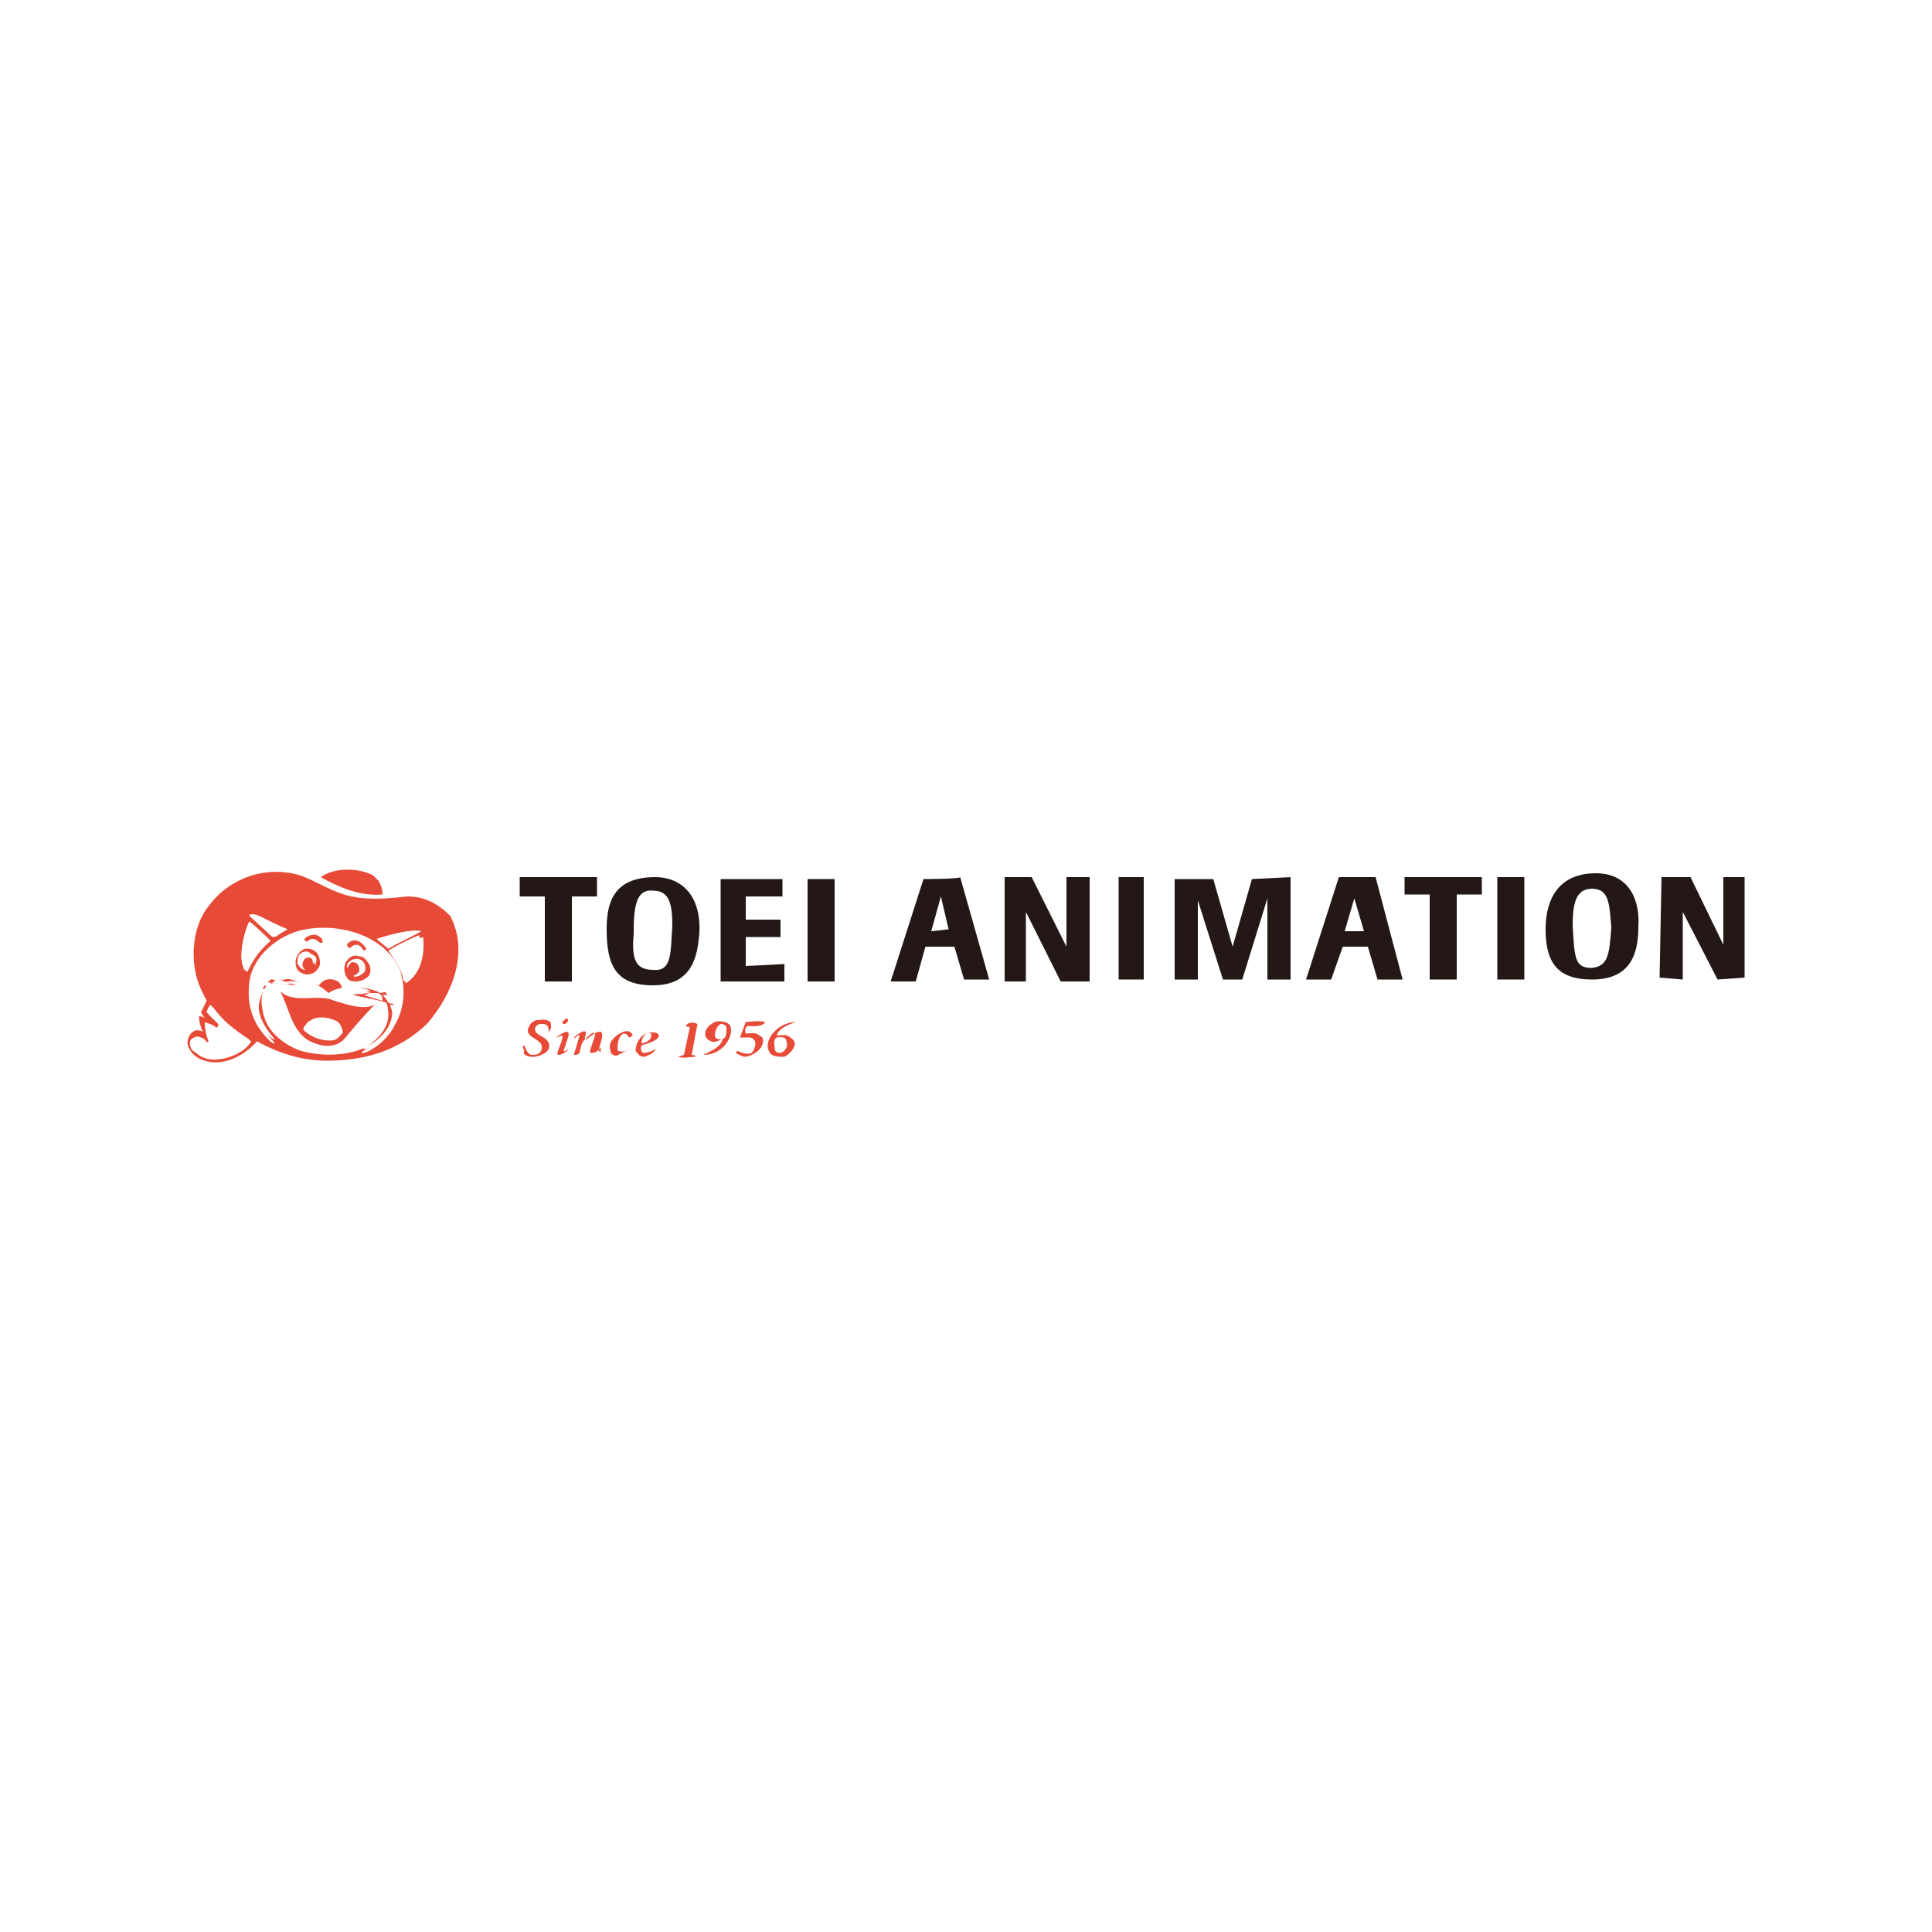 <?xml version="1.0" encoding="utf-8"?>
<!-- Generator: Adobe Illustrator 25.1.0, SVG Export Plug-In . SVG Version: 6.00 Build 0)  -->
<svg version="1.1" id="レイヤー_1" xmlns="http://www.w3.org/2000/svg" xmlns:xlink="http://www.w3.org/1999/xlink" x="0px"
	 y="0px" viewBox="0 0 100 100" style="enable-background:new 0 0 100 100;" xml:space="preserve">
<style type="text/css">
	.st0{fill:#FFFFFF;}
	.st1{fill-rule:evenodd;clip-rule:evenodd;fill:#E84A38;}
	.st2{fill-rule:evenodd;clip-rule:evenodd;fill:#FFFFFF;}
	.st3{fill-rule:evenodd;clip-rule:evenodd;fill:#231815;}
</style>
<g id="レイヤー_1_1_">
	<g id="レイヤー_2_1_">
		<rect class="st0" width="100" height="100"/>
	</g>
</g>
<g>
	<path class="st1" d="M19.8,46.3c0-0.3-0.1-0.5-0.2-0.7l-0.3-0.3c-0.8-0.4-2-0.4-2.7,0.1C17.5,45.9,18.6,46.4,19.8,46.3z"/>
	<path class="st1" d="M21.1,46.4c-0.9,0.1-2,0.2-2.9,0c-1-0.2-1.8-0.8-2.7-1.1c-1.7-0.5-3.6,0.1-4.7,1.6c-0.9,1.1-1,3-0.4,4.3
		c0,0,0.2,0.4,0.3,0.6c-0.1,0.2-0.3,0.6-0.3,0.6l0.2,0.3c0,0-0.1-0.1-0.3-0.1c0,0.3,0.1,0.6,0.2,0.8c-0.2-0.1-0.4-0.1-0.5,0
		c-0.2,0.1-0.3,0.4-0.3,0.6c0.1,0.5,0.5,0.8,0.9,0.9c0.9,0.3,2-0.2,2.7-1c1.1,0.6,2.3,1,3.6,1c2,0,3.7-0.5,5.2-1.9
		c1.3-1.5,2.2-3.7,1.2-5.6C22.7,46.8,22,46.4,21.1,46.4z M21.8,48.2c-0.5,0.3-1.2,0.6-1.7,0.9l-0.6-0.5
		C20.4,48.3,21.3,48.1,21.8,48.2z M13.3,47.4c0.2,0.1,1.2,0.6,1.5,0.7c-0.4,0.2-0.6,0.4-0.7,0.4l-1.2-1.1
		C12.9,47.3,13.1,47.3,13.3,47.4z M12.9,47.7c0.4,0.3,0.8,0.7,1.1,1c-0.6,0.5-0.9,0.9-1.2,1.6c-0.1-0.1-0.2-0.1-0.2-0.2
		C12.4,49.6,12.5,48.6,12.9,47.7z M10.6,54.7c-0.3-0.1-0.5-0.2-0.7-0.4c-0.1-0.3-0.1-0.4,0-0.5c0.1-0.1,0.3-0.2,0.4-0.1
		c0.3,0.1,0.3,0.3,0.3,0.3l0.2-0.1c0,0-0.2-0.4-0.2-1c0.2,0.1,0.4,0.1,0.6,0.3c0.1-0.1,0.1-0.1,0.1-0.2c-0.2-0.2-0.4-0.4-0.6-0.6
		c0-0.1,0.1-0.3,0.2-0.4c0.6,0.9,0.9,1.1,2,1.8C12.6,54.4,11.5,55,10.6,54.7z M15.6,54.4c-0.9-0.3-1.7-1-1.9-1.7
		c-0.1-0.2-0.3-1,0.2-1.6c0.6,0,1.2,0,1.8,0.1c0.1,0,0.1-0.1,0-0.1c-0.3-0.1-0.7-0.2-0.9-0.3c0.8-0.1,1.7,0.3,2.2,0.8
		c0.6-0.4,1.6-0.4,2.2-0.2c-0.6,0.1-1.2,0-0.9,0.2c0.3,0.1,1.1,0.2,1.7,0.4c0.2,0.5,0.2,1.3-0.9,2.1C18.5,54.5,17.1,54.8,15.6,54.4z
		 M14.1,50.9c0-0.1,0.2-0.1,0.3-0.2c0.3,0.1,0.4,0.1,0.6,0.2C14.8,51,14.5,50.9,14.1,50.9z M19.5,51.4c0.1,0,0.3,0.1,0.3,0.3l-1-0.3
		C19,51.4,19.3,51.4,19.5,51.4z M20.3,53.3c-0.7,1.1-1.9,1.4-1.5,1.1c0.6-0.3,1.4-1,1.5-1.9c0-0.3-0.1-0.3-0.1-0.5
		c0.1,0,0.2,0.1,0.3,0.1c0.1,0,0.1-0.1,0-0.1c-0.1-0.1-0.2,0-0.4-0.1c-0.1-0.2-0.2-0.3-0.3-0.4l0.6,0c0.1-0.1,0.1-0.1,0-0.2
		c-0.3,0-0.3,0-0.7,0.1c-0.4-0.2-1.1-0.4-2-0.2c0-0.2-0.1-0.3-0.2-0.4c-0.2-0.1-0.5-0.2-0.8,0c-0.1,0.1-0.1,0.1-0.2,0.2
		c-0.5-0.2-1.1-0.4-1.8-0.3l-0.3,0.1l-0.9-0.3c-0.1,0-0.2,0.1,0,0.2c0.1,0.1,0.7,0.2,0.7,0.2C14,50.8,13.9,51,13.9,51
		c-0.2,0.1-0.7-0.1-0.7,0.1c0.1,0.1,0.2,0,0.5,0.1c-0.5,0.8-0.3,1.5-0.1,1.9c0.3,0.6,0.6,0.8,0.6,0.9c-0.1,0.1-0.6-0.5-0.8-0.8
		c-0.4-0.6-0.6-1.4-0.5-2.1c0.2-1.3,1.2-2.3,2.5-2.7c1.7-0.5,4.4,0,5.2,2.2C21,51.6,20.7,52.6,20.3,53.3z M20.9,50.8
		c-0.1-0.6-0.4-1-0.8-1.6c0.5-0.3,1.1-0.6,1.6-0.8C21.9,49.4,21.7,50.3,20.9,50.8z"/>
	<path class="st2" d="M14.2,48.5c0.1,0,0.3-0.2,0.7-0.4c-0.3-0.1-1.3-0.6-1.5-0.7s-0.5-0.1-0.4,0L14.2,48.5z"/>
	<path class="st2" d="M12.8,50.3c0.3-0.6,0.6-1.1,1.2-1.6c-0.3-0.3-0.7-0.7-1.1-1c-0.4,0.9-0.5,2-0.3,2.3
		C12.7,50.1,12.7,50.2,12.8,50.3z"/>
	<path class="st2" d="M15.4,48.2c-1.3,0.4-2.4,1.5-2.5,2.7c-0.1,0.8,0.1,1.5,0.5,2.1c0.2,0.3,0.8,0.9,0.8,0.8c0-0.1-0.3-0.3-0.6-0.9
		c-0.2-0.4-0.4-1.1,0.1-1.9c-0.3-0.1-0.5,0.1-0.5-0.1c0-0.2,0.5,0,0.7-0.1c0,0,0.1-0.1,0.3-0.2c0,0-0.6-0.2-0.7-0.2
		c-0.1-0.1,0-0.2,0-0.2l0.9,0.3l0.3-0.1c0.6-0.1,1.2,0.1,1.8,0.3c0-0.1,0.1-0.1,0.2-0.2c0.3-0.2,0.6-0.1,0.8,0
		c0.1,0.1,0.2,0.2,0.2,0.4c0.9-0.2,1.6,0,2,0.2c0.4,0,0.4,0,0.7-0.1c0.1,0,0.1,0.1,0,0.2l-0.5,0.1c0.1,0.1,0.2,0.3,0.3,0.4
		c0.1,0.1,0.3,0.1,0.4,0.1c0.1,0,0.1,0.1,0,0.1c-0.1,0-0.2-0.1-0.3-0.1c0,0.2,0.1,0.2,0.1,0.5c-0.1,0.9-0.8,1.6-1.5,1.9
		c-0.4,0.3,0.8,0,1.5-1.1c0.4-0.6,0.7-1.7,0.3-2.9C19.8,48.2,17.1,47.7,15.4,48.2z M16.4,50.2c-0.2,0.2-0.5,0.3-0.7,0.2
		c-0.3-0.1-0.4-0.3-0.4-0.6c0-0.2,0.1-0.3,0.2-0.5c0.1-0.1,0.3-0.2,0.4-0.2c0.2,0,0.5,0.1,0.6,0.4C16.6,49.8,16.5,50,16.4,50.2z
		 M16.7,48.7c0,0.1-0.1,0.1-0.1,0.1c-0.1,0-0.2-0.3-0.4-0.2c-0.3,0-0.2,0.2-0.4,0.1c-0.1-0.1,0.3-0.4,0.6-0.3
		C16.6,48.5,16.7,48.6,16.7,48.7L16.7,48.7L16.7,48.7L16.7,48.7z M18.3,48.7c0.2-0.1,0.5,0.1,0.6,0.2c0.1,0.1,0.2,0.2,0.1,0.3
		c-0.2,0.1-0.1-0.2-0.4-0.3c-0.4,0-0.3,0.3-0.5,0.1C18,48.9,18.1,48.8,18.3,48.7z M19,50.4c-0.1,0.2-0.4,0.4-0.7,0.3
		c-0.3,0-0.4-0.2-0.5-0.3c-0.1-0.2-0.1-0.5,0-0.7c0.2-0.2,0.4-0.3,0.7-0.3c0.2,0,0.3,0.2,0.4,0.3C19.1,50,19.1,50.2,19,50.4z"/>
	<path class="st2" d="M21.8,48.2c-0.4-0.1-1.3,0.1-2.3,0.4l0.6,0.5C20.6,48.8,21.2,48.5,21.8,48.2z"/>
	<path class="st1" d="M16.4,48.4c-0.3-0.1-0.8,0.2-0.6,0.3c0.2,0.1,0.1-0.1,0.4-0.1c0.2,0,0.3,0.2,0.4,0.2c0.1,0,0.1,0,0.1-0.1
		C16.7,48.6,16.6,48.5,16.4,48.4z"/>
	<path class="st1" d="M16.7,48.7L16.7,48.7L16.7,48.7L16.7,48.7z"/>
	<path class="st2" d="M20.2,49.3c0.4,0.5,0.6,1,0.8,1.6c0.8-0.5,1-1.5,0.9-2.4C21.3,48.7,20.7,49,20.2,49.3z"/>
	<path class="st1" d="M18.5,48.9c0.3,0.1,0.2,0.3,0.4,0.3c0.1-0.1,0-0.2-0.1-0.3c-0.1-0.1-0.3-0.3-0.6-0.2c-0.2,0.1-0.3,0.2-0.2,0.3
		C18.2,49.2,18.1,48.9,18.5,48.9z"/>
	<path class="st1" d="M15.9,49.1c-0.2,0-0.3,0.1-0.4,0.2c-0.1,0.1-0.2,0.3-0.2,0.5c0,0.3,0.1,0.5,0.4,0.6c0.2,0.1,0.6,0,0.7-0.2
		c0.2-0.2,0.2-0.4,0.1-0.7C16.4,49.2,16.1,49.1,15.9,49.1z M16.3,50c0-0.2-0.1-0.4-0.2-0.4c-0.1-0.1-0.2,0-0.3,0
		c-0.1,0.1-0.2,0.3-0.1,0.5l0.1,0.1c-0.1,0-0.3-0.1-0.3-0.2c-0.1-0.2-0.1-0.4,0.1-0.5c0.2-0.2,0.5-0.2,0.7,0
		C16.4,49.5,16.4,49.8,16.3,50z"/>
	<path class="st2" d="M15.5,49.4c-0.1,0.1-0.1,0.3-0.1,0.5c0.1,0.1,0.2,0.3,0.3,0.2l-0.1-0.1c-0.2-0.2-0.1-0.4,0.1-0.5
		c0.1-0.1,0.2-0.1,0.3,0c0.1,0,0.2,0.2,0.2,0.4c0.1-0.1,0.1-0.4-0.1-0.5C16,49.2,15.7,49.2,15.5,49.4z"/>
	<path class="st1" d="M18.6,49.5c-0.3-0.1-0.5,0-0.7,0.3c-0.1,0.2-0.1,0.5,0,0.7c0.1,0.2,0.2,0.3,0.5,0.3c0.3,0,0.5-0.1,0.7-0.3
		c0.1-0.2,0.1-0.4,0-0.6C18.9,49.6,18.8,49.5,18.6,49.5z M18.6,50.5c-0.1,0-0.3,0.1-0.3,0c0.1,0,0.2-0.1,0.3-0.2
		c0.1-0.1,0.1-0.3-0.1-0.4c-0.1-0.1-0.2-0.1-0.3-0.1c-0.1,0-0.2,0.1-0.2,0.3c-0.1-0.1,0.1-0.3,0.2-0.4c0.2-0.1,0.5-0.1,0.6,0.1
		c0.1,0.1,0.1,0.3,0.1,0.4C18.9,50.3,18.8,50.4,18.6,50.5z"/>
	<path class="st2" d="M18.2,49.7C18,49.8,17.9,50,18,50.1c0-0.1,0.1-0.2,0.2-0.3c0.1,0,0.3,0,0.3,0.1c0.1,0.1,0.1,0.3,0.1,0.4
		c-0.1,0.1-0.2,0.2-0.3,0.2c0.1,0.1,0.3,0,0.3,0c0.1-0.1,0.2-0.2,0.3-0.3c0-0.2,0-0.3-0.1-0.4C18.6,49.6,18.4,49.6,18.2,49.7z"/>
	<path class="st2" d="M20,51.9c-0.6-0.2-1.4-0.3-1.7-0.4c-0.2-0.2,0.3-0.1,0.9-0.2C18.6,51,17.6,51,17,51.4
		c-0.5-0.5-1.5-0.9-2.2-0.8c0.2,0.1,0.6,0.2,0.9,0.3c0.1,0.1,0,0.1,0,0.1c-0.6,0-1.2-0.1-1.8-0.1c-0.6,0.6-0.3,1.5-0.2,1.6
		c0.3,0.8,1,1.5,1.9,1.7c1.5,0.4,2.9,0,3.5-0.4C20.1,53.2,20.2,52.4,20,51.9z M16.3,53.9c-1.2-0.4-1.3-1.8-1.8-2.7
		c0.7,0.7,2,0.1,2.8,0.5c0.6,0.3,1.5,0.5,2.1,0.2c-0.6,0.6-1,1.2-1.6,1.8C17.4,54.1,16.8,54.1,16.3,53.9z"/>
	<path class="st2" d="M14.4,50.7c-0.2,0.1-0.3,0.1-0.3,0.2c0.4,0,0.7,0.1,1,0C14.9,50.9,14.7,50.8,14.4,50.7z"/>
	<path class="st1" d="M17.3,51.8c-0.8-0.4-2.1,0.2-2.8-0.5c0.5,0.9,0.6,2.3,1.8,2.7c0.5,0.2,1.1,0.2,1.5-0.2c0.5-0.6,1-1.2,1.6-1.8
		C18.8,52.3,18,52,17.3,51.8z M17.7,53.5c-0.3,0.3-0.6,0.3-1,0.2c-0.4-0.1-0.8-0.3-0.9-0.5c0-0.2,0.1-0.3,0.3-0.4
		c0.3-0.2,0.9-0.2,1.4,0.1C17.7,53.1,17.8,53.5,17.7,53.5z"/>
	<path class="st2" d="M19.5,51.4c-0.2,0-0.5,0.1-0.7,0.1l1,0.3C19.8,51.5,19.6,51.4,19.5,51.4z"/>
	<path class="st2" d="M11,52.1c-0.1,0.1-0.2,0.3-0.2,0.4c0.2,0.2,0.4,0.4,0.6,0.6c0,0.1-0.1,0.2-0.1,0.2c-0.2-0.2-0.4-0.2-0.6-0.3
		c0.1,0.6,0.2,1,0.2,1L10.7,54c0,0,0-0.2-0.3-0.3c-0.2-0.1-0.3,0-0.4,0.1c-0.1,0.1-0.1,0.3,0,0.5c0.2,0.3,0.4,0.4,0.7,0.5
		c0.8,0.2,2-0.3,2.3-0.9C11.9,53.1,11.6,52.9,11,52.1z"/>
	<path class="st2" d="M17.4,53c-0.5-0.3-1.1-0.2-1.4-0.1c-0.1,0.1-0.3,0.2-0.3,0.4c0.2,0.2,0.5,0.4,0.9,0.5c0.5,0.1,0.8,0.1,1-0.2
		C17.8,53.5,17.7,53.1,17.4,53z"/>
	<g>
		<polygon class="st3" points="89.2,48.9 87.5,45.4 86,45.4 85.9,50.6 87.1,50.7 87.1,47.2 88.9,50.7 90.3,50.6 90.3,45.4 
			89.2,45.4 		"/>
		<polygon class="st3" points="72.7,46.3 74,46.3 74,50.7 75.4,50.7 75.4,46.3 76.7,46.3 76.7,45.4 72.7,45.4 		"/>
		<polygon class="st3" points="77.5,50.7 78.9,50.7 78.9,45.4 77.5,45.4 		"/>
		<polygon class="st3" points="55.2,49 53.4,45.4 52,45.4 52,50.8 53.1,50.8 53.1,47.2 54.9,50.8 56.4,50.8 56.4,45.4 55.2,45.4 		
			"/>
		<polygon class="st3" points="57.9,50.7 59.2,50.7 59.2,45.4 57.9,45.4 		"/>
		<polygon class="st3" points="64.8,45.5 63.8,49 62.8,45.5 60.8,45.5 60.8,50.7 62,50.7 62,46.6 63.3,50.7 64.3,50.7 65.6,46.5 
			65.6,50.7 66.8,50.7 66.8,45.4 		"/>
		<polygon class="st3" points="40.6,49.9 38.6,50 38.6,48.5 40.4,48.5 40.4,47.6 38.6,47.6 38.6,46.4 40.5,46.4 40.5,45.5 
			37.3,45.5 37.3,50.8 40.6,50.8 		"/>
		<polygon class="st3" points="41.8,50.8 43.2,50.8 43.2,45.5 41.8,45.5 		"/>
		<polygon class="st3" points="28.2,50.8 29.6,50.8 29.6,46.4 30.9,46.4 30.9,45.4 26.9,45.4 26.9,46.4 28.2,46.4 		"/>
		<path class="st3" d="M82.6,45.2c-1.9,0-2.6,1.3-2.6,2.9c0,1.7,0.6,2.6,2.4,2.6c1.9,0,2.4-1.2,2.4-2.7
			C84.9,46.7,84.4,45.2,82.6,45.2z M82.4,50.1c-0.9,0-0.9-0.5-1-2.2c0-1.2,0.2-1.9,1-1.9c0.9,0,0.9,0.8,1,2
			C83.3,49.5,83.2,50,82.4,50.1z"/>
		<path class="st3" d="M33.9,45.4c-2.2,0-2.5,1.4-2.5,2.7c0,1.9,0.5,2.9,2.4,2.9c2.1,0,2.3-1.6,2.4-2.7
			C36.3,46.5,35.4,45.4,33.9,45.4z M33.8,50.2c-1,0-1.1-0.7-1-1.9c0-1.3,0.1-2.3,1-2.2c0.8,0,1,0.6,1,1.8
			C34.7,49.3,34.8,50.3,33.8,50.2z"/>
		<path class="st3" d="M69.3,45.4l-1.7,5.3l1.3,0l0.6-1.7h1.3l0.5,1.7h1.3l-1.4-5.3H69.3z M69.6,48.2l0.5-1.7l0.5,1.7H69.6z"/>
		<path class="st3" d="M47.8,45.5l-1.7,5.3h1.3l0.5-1.8h1.5l0.5,1.7h1.3l-1.5-5.3C49.7,45.5,47.8,45.5,47.8,45.5z M48.2,48.2
			l0.5-1.8l0.4,1.7L48.2,48.2z"/>
	</g>
	<g>
		<path class="st1" d="M29.1,52.9c0,0.1,0.1,0.1,0.1,0.1c0.1,0,0.2-0.1,0.2-0.2C29.4,52.6,29.2,52.8,29.1,52.9z"/>
		<path class="st1" d="M28.5,52.9c-0.3-0.2-0.5-0.1-0.7-0.1c-0.1,0-0.3,0.1-0.4,0.3c-0.4,0.7,0.9,0.6,0.6,1.3
			c-0.1,0.2-0.3,0.2-0.5,0.2c-0.3-0.1-0.3-0.5-0.4-0.5c-0.1,0.1,0.1,0.3,0,0.4c0.1,0.2,0.4,0.2,0.5,0.2c0.3,0,0.7-0.2,0.8-0.4
			c0.2-0.7-0.8-0.6-0.7-1.1c0.1-0.2,0.2-0.2,0.4-0.2c0.2,0,0.3,0.1,0.3,0.4C28.6,53.2,28.5,53.1,28.5,52.9z"/>
		<path class="st1" d="M35.5,53.1c0.1,0.1,0.2,0,0.2,0.1l-0.3,1.4l-0.3,0.1c0.3,0.1,0.6,0,0.9,0c0-0.1-0.2-0.1-0.2-0.1l0.3-1.6
			C35.9,52.9,35.6,52.9,35.5,53.1z"/>
		<path class="st1" d="M38.6,52.9c-0.1,0.3-0.2,0.5-0.3,0.8h0.5c0.2,0,0.3,0.2,0.3,0.3c0,0.2-0.1,0.4-0.2,0.5
			c-0.2,0.1-0.5,0-0.7-0.1c-0.1,0-0.1,0.1-0.1,0.1c0.1,0.1,0.2,0.1,0.4,0.2c0.3,0,0.7-0.2,0.9-0.5c0.1-0.2,0.2-0.5-0.1-0.6
			c-0.2-0.2-0.5-0.1-0.7-0.1c-0.1-0.3,0.1-0.4,0.1-0.4s0.8,0.1,0.9-0.2C39.2,52.8,38.8,52.9,38.6,52.9z"/>
		<path class="st1" d="M37,52.9c-0.2,0.1-0.5,0.3-0.5,0.6c0,0.2,0.1,0.3,0.3,0.4c0.3,0.1,0.4-0.1,0.6-0.1c-0.1,0.4-0.6,0.6-1,0.8
			c0.5,0,0.9-0.2,1.2-0.6c0.2-0.3,0.3-0.6,0.2-0.9C37.7,52.9,37.3,52.8,37,52.9z M37.3,53.8c-0.2,0-0.3-0.1-0.3-0.2
			c0-0.2,0.1-0.5,0.3-0.6c0.2,0,0.3,0.1,0.3,0.2C37.6,53.5,37.6,53.8,37.3,53.8z"/>
		<path class="st1" d="M31.8,53.7c-0.2,0.2-0.3,0.4-0.2,0.7c0,0.2,0.3,0.3,0.4,0.2c0.2-0.1,0.4-0.2,0.6-0.3c-0.1,0-0.2,0.2-0.6,0.1
			c-0.1-0.1,0-0.9,0.3-0.9c0.2,0,0.2,0.2,0.3,0.2c0.1-0.1,0.2-0.1,0.1-0.2C32.5,53.2,32,53.5,31.8,53.7z"/>
		<path class="st1" d="M29.2,54.3l0.2-0.6c0.2-0.6-0.5-0.1-0.6,0c0.1,0,0.2-0.1,0.3-0.1c0.1,0.2-0.4,1-0.2,1c0.2,0,0.5-0.2,0.5-0.3
			C29.3,54.4,29.1,54.5,29.2,54.3z"/>
		<path class="st1" d="M31,54.4c0-0.3,0.3-0.8,0.1-1c-0.4,0-0.5,0.3-0.8,0.4c-0.1-0.1,0.1-0.3,0-0.4c-0.1-0.1-0.5,0.2-0.6,0.3
			c0.1,0.1,0.2-0.2,0.3-0.1l-0.3,1c0.1,0,0.2,0,0.3-0.1c0.1-0.5,0.1-0.6,0.5-0.9c0.1-0.1,0.2-0.2,0.3-0.1c0,0.3-0.4,1-0.2,1
			c0.2,0,0.4-0.1,0.5-0.3C31.1,54.4,31.1,54.5,31,54.4z"/>
		<path class="st1" d="M34.1,53.6c0-0.2-0.5-0.2-0.7-0.1c-0.3,0.2-0.5,0.5-0.5,0.9c0.1,0.1,0.2,0.3,0.4,0.3c0.2,0,0.7-0.3,0.6-0.4
			c-0.1,0.1-0.4,0.2-0.6,0.2c-0.2-0.1-0.1-0.4-0.1-0.4S34.1,53.9,34.1,53.6z M33.7,53.5c0.1,0.3-0.3,0.5-0.5,0.5
			C33.2,53.8,33.4,53.3,33.7,53.5z"/>
		<path class="st1" d="M41.2,52.9c-0.3,0-0.6,0.1-0.9,0.3c-0.4,0.3-0.7,0.8-0.5,1.2c0.1,0.3,0.5,0.3,0.8,0.3
			c0.2-0.1,0.4-0.3,0.5-0.5c0.1-0.2,0-0.4-0.2-0.5c-0.2-0.2-0.5-0.1-0.7-0.1C40.3,53.2,40.9,53,41.2,52.9z M40.7,53.9
			c0.1,0.2,0,0.5-0.3,0.6c-0.2,0-0.3-0.1-0.3-0.2c0-0.2-0.1-0.5,0.1-0.6C40.3,53.7,40.7,53.6,40.7,53.9z"/>
	</g>
</g>
</svg>
